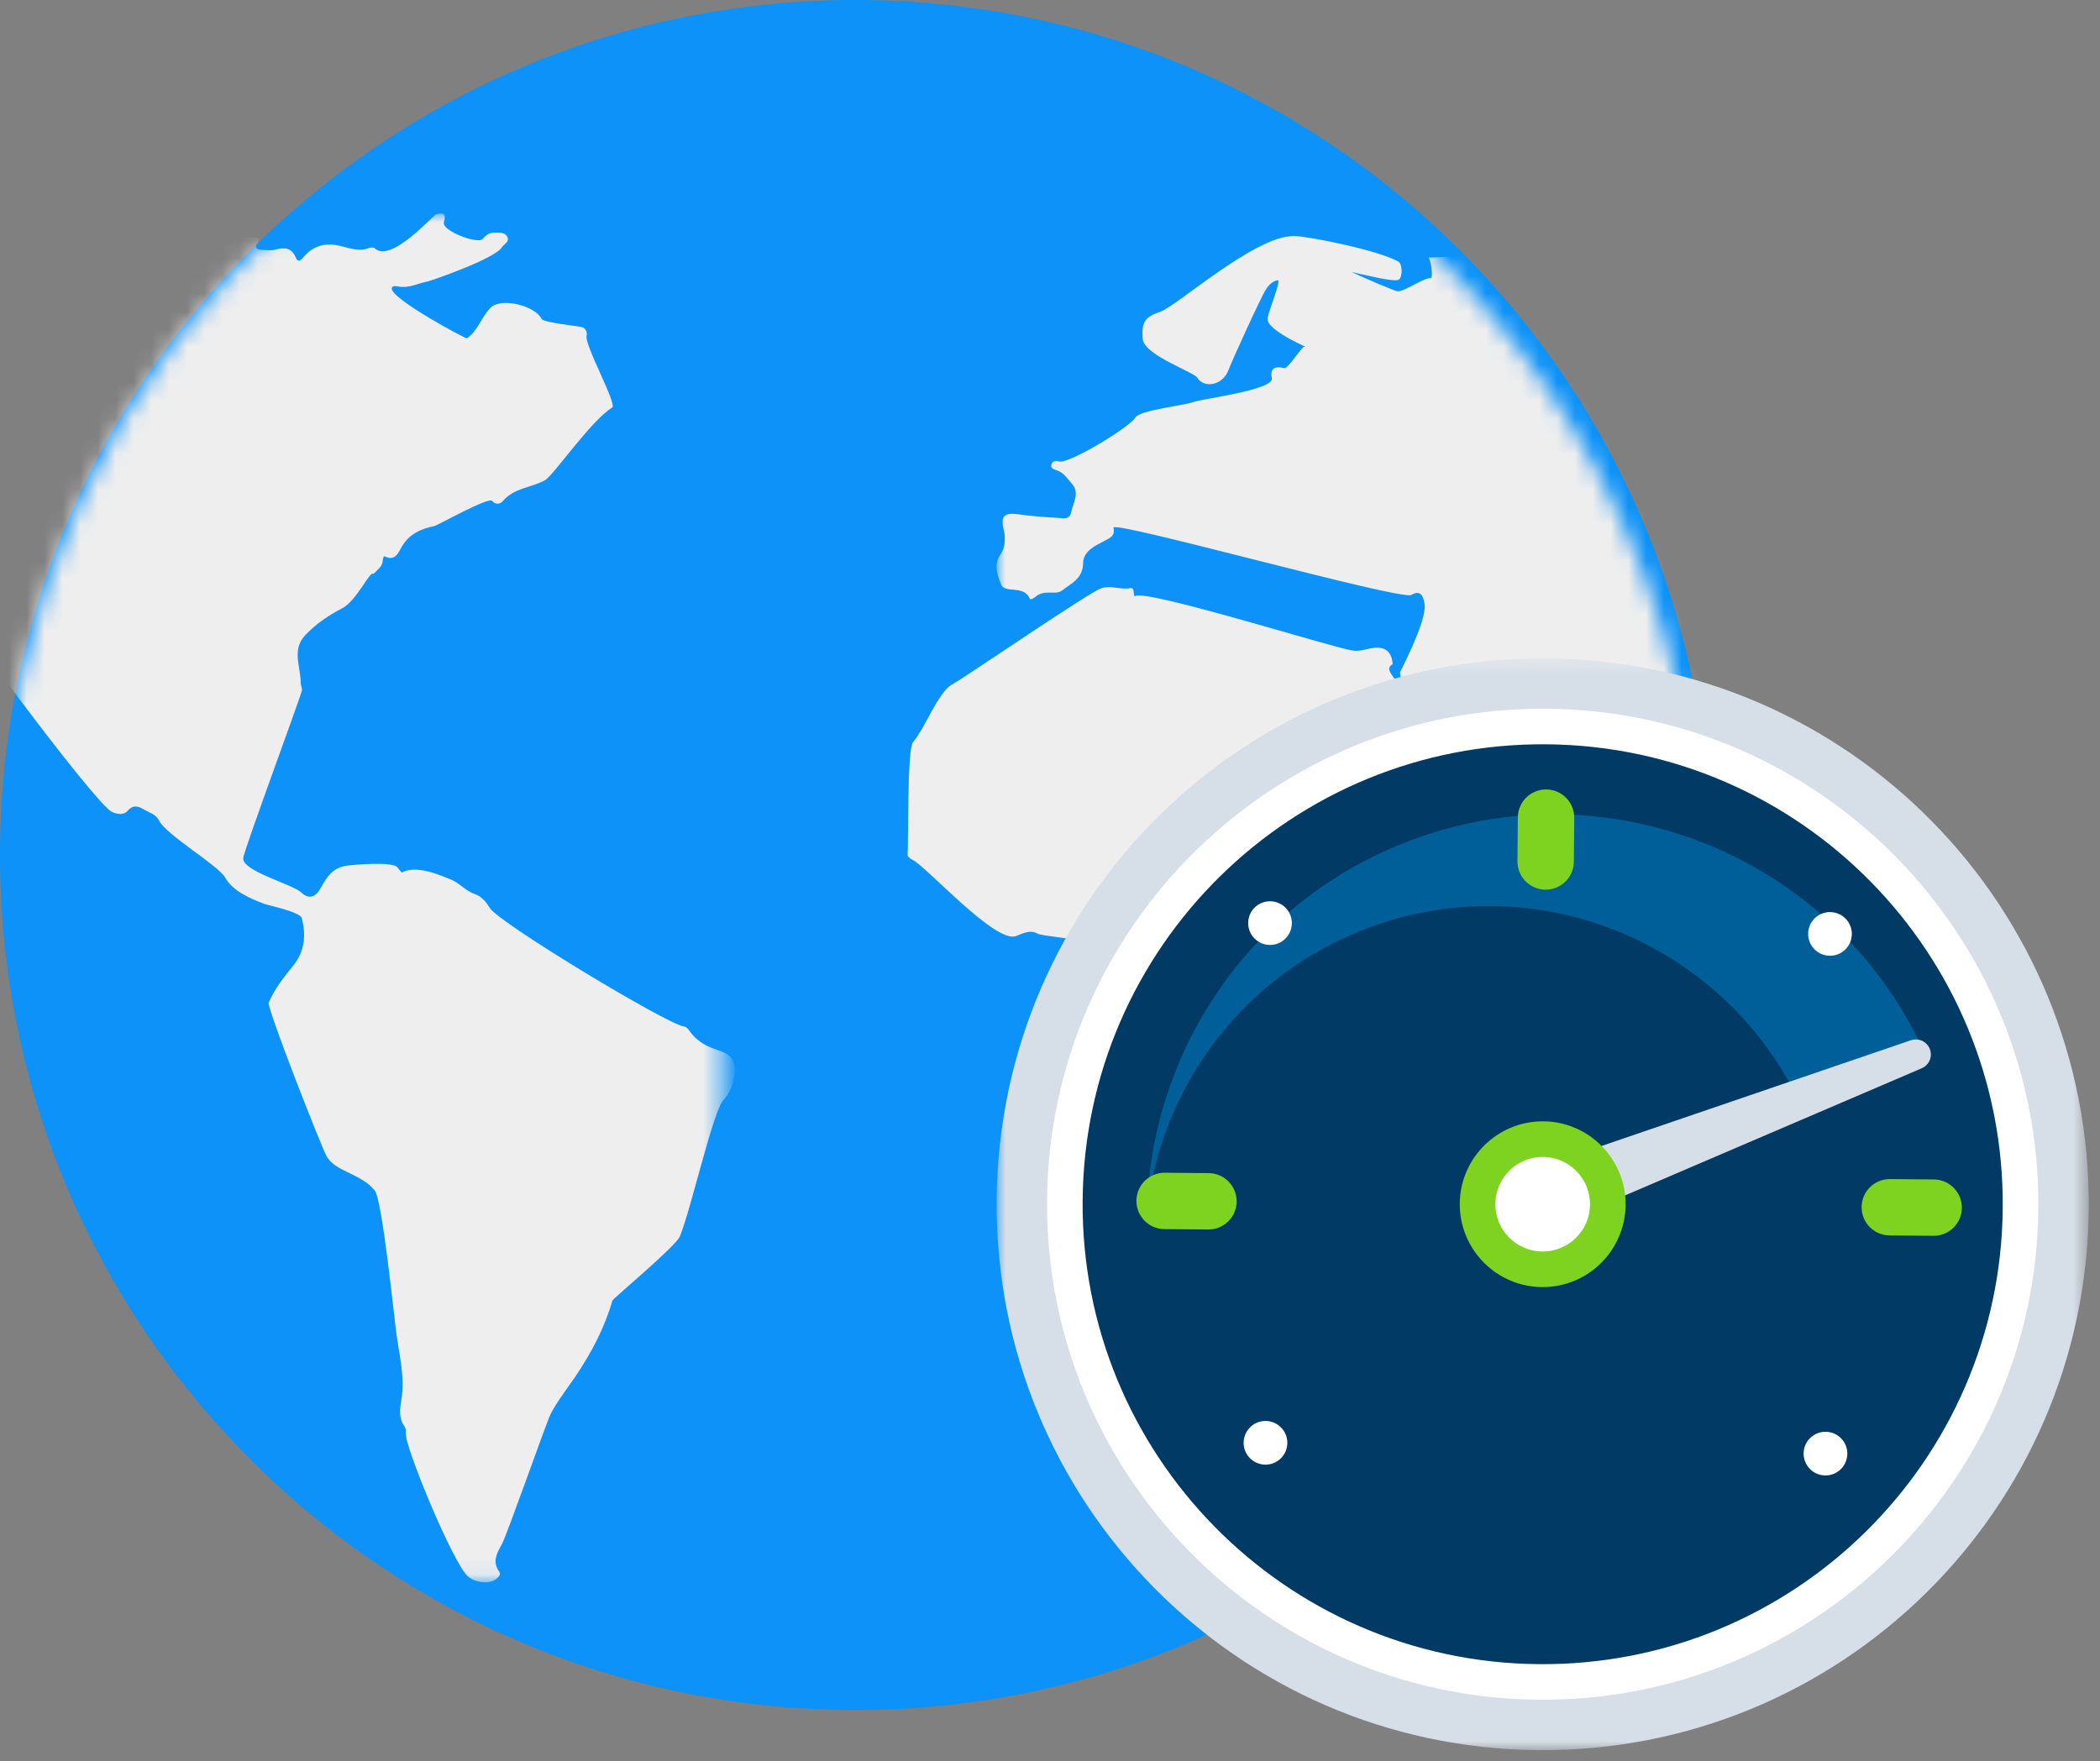 <svg xmlns="http://www.w3.org/2000/svg" xmlns:xlink="http://www.w3.org/1999/xlink" width="118" height="99" viewBox="0 0 118 99">
  <rect x="0" y="0" width="118" height="99" fill="#808080" stroke="none"/>
  <defs>
    <path id="preconfigured-a" d="M16.501,12 C6.395,20.931 0,34.128 0,48.852 C1.3620319e-14,65.471 8.148,80.146 20.583,88.935 L40.57,88.935 L40.57,12 L16.501,12 L16.501,12 Z"/>
    <path id="preconfigured-c" d="M75.491,10 C87.59,18.833 95.477,33.303 95.477,49.656 C95.477,51.676 95.356,53.668 95.123,55.624 L56,55.624 L56,10 L75.491,10 L75.491,10 Z"/>
    <polygon id="preconfigured-e" points="0 .632 0 62 61.368 62 61.368 .632"/>
  </defs>
  <g fill="none" fill-rule="evenodd" transform="translate(0 -11)">
    <g transform="translate(0 11)">
      <path fill="#0C92F8" d="M96.116,48.055 C96.116,74.595 74.6,96.113 48.056,96.113 C21.519,96.113 0,74.595 0,48.055 C0,21.515 21.519,0 48.056,0 C74.6,0 96.116,21.515 96.116,48.055"/>
      <path fill="#EEE" d="M77.1,36.426 C76.727,36.491 76.384,36.625 75.976,36.56 C74.829,36.384 63.957,32.965 63.766,33.531 C63.652,33.378 63.781,33.003 63.499,33.057 C62.959,33.16 62.448,32.884 61.888,33.06 C61.218,33.275 54.322,38.003 53.583,38.42 C53.381,38.531 53.229,38.65 53.08,38.838 C52.368,39.73 52.002,40.829 51.297,41.728 C50.966,42.15 51.05,47.345 51,48.061 C50.996,48.149 51.164,48.279 51.282,48.333 C52.036,48.681 55.934,53.057 57.092,52.613 C57.473,52.464 57.892,52.23 58.322,52.487 C58.631,52.671 65.732,53.26 65.759,54.214 C65.77,54.635 65.717,55.048 65.564,55.42 C65.183,56.35 65.484,57.047 66.193,57.648 C66.635,58.027 67.842,63.215 67.462,63.961 C66.829,65.202 68.985,73.001 69.465,73.713 C69.926,74.39 70.57,75.068 70.41,76.075 C70.311,76.714 70.924,77.097 71.599,76.979 C72.105,76.887 77.188,73.95 78.281,72.97 C78.372,72.886 78.334,72.759 78.296,72.648 C78.029,71.879 82.936,65.408 83.032,64.65 C83.134,63.854 84.106,56.292 85.214,54.949 C85.729,54.325 86.601,54.057 87.009,53.325 C87.626,52.215 88.178,51.066 88.773,49.945 C88.963,49.589 89.013,49.221 88.997,48.827 C88.982,48.517 88.845,48.398 88.563,48.551 C87.729,49.007 84.441,48.934 84.43,48.402 C84.422,47.831 84.003,47.556 83.748,47.146 C83.294,46.418 79.134,39.263 78.174,37.881 C78.014,37.647 78.007,37.475 78.254,37.329 C78.212,36.625 77.805,36.303 77.1,36.426"/>
      <mask id="preconfigured-b" fill="#fff">
        <use xlink:href="#preconfigured-a"/>
      </mask>
      <path fill="#EEE" d="M40.36,59.028 C39.716,58.832 39.137,58.523 38.742,57.939 C38.658,57.818 38.569,57.712 38.424,57.692 C37.5,57.579 28.003,51.855 27.517,51.028 C27.306,50.672 27.034,50.366 26.685,50.253 C26.144,50.073 25.803,49.599 25.278,49.411 C25.009,49.317 23.43,48.549 22.59,49.042 C22.563,49.058 22.414,48.854 22.33,48.748 C22.065,48.408 19.872,48.6 19.496,48.654 C18.745,48.756 18.381,49.234 18.047,49.865 C17.825,50.292 17.445,50.664 16.912,50.151 C16.441,49.7 13.546,48.948 13.669,48.212 C13.769,47.616 16.909,39.135 16.966,38.798 C16.989,38.669 16.897,38.528 16.897,38.391 C16.905,37.493 16.379,36.541 17.135,35.719 C17.737,35.072 18.454,34.591 19.224,34.191 C20.06,33.756 20.804,32.025 20.984,32.26 C21.195,32.028 21.467,31.876 21.505,31.535 C21.517,31.433 21.528,31.218 21.647,31.28 C22.23,31.57 22.414,30.998 22.571,30.736 C23.008,29.991 23.664,29.721 24.419,29.564 C24.58,29.533 27.448,27.915 27.651,28.154 C27.827,28.366 28.096,28.354 28.257,28.162 C28.878,27.421 29.848,27.418 30.622,26.991 C31.094,26.732 33.202,23.637 34.402,22.905 C34.69,22.724 32.811,19.332 32.961,18.873 C33.01,18.717 32.926,18.482 32.746,18.399 C32.585,18.329 30.541,18.141 30.434,17.925 C30.055,17.169 28.153,16.703 27.566,17.295 C27.06,17.804 26.861,18.583 26.232,19.018 C26.182,19.054 21.988,16.813 22.011,16.213 C22.023,16.037 22.253,16.08 22.422,16.108 C22.981,16.209 23.487,15.92 24.02,15.822 C24.223,15.782 27.785,14.548 28.188,13.914 C28.314,13.714 28.663,13.596 28.498,13.299 C28.349,13.028 28.023,13.083 27.75,13.079 C27.467,13.075 27.283,13.244 27.11,13.436 C26.846,13.734 24.787,12.97 24.944,12.484 C25.09,12.018 24.883,11.924 24.496,12.053 C24.323,12.112 21.95,14.823 21.049,13.949 C20.988,13.89 20.815,13.906 20.715,13.945 C20.16,14.157 19.646,13.945 19.113,13.82 C18.342,13.636 17.645,13.769 17.093,14.407 C16.958,14.564 16.759,14.811 16.629,14.494 C16.376,13.89 15.973,13.906 15.459,14.031 C15.203,14.094 14.915,14.051 14.643,14.035 C14.463,14.02 14.305,13.914 14.44,13.714 C14.723,13.287 14.363,13.365 14.175,13.365 C13.845,13.361 13.523,13.314 13.243,13.169 C12.297,12.684 11.258,13.083 10.249,12.797 C9.567,12.601 8.624,12.844 7.822,13.134 C6.876,13.483 5.913,13.381 4.936,13.15 C2.885,12.672 0.83,12.237 -1.306,12.362 C-3.031,12.468 -4.587,13.26 -6.274,13.491 C-6.616,13.542 -7.298,14.921 -7.658,14.819 C-8.245,14.65 -8.778,14.874 -9.295,15.124 C-9.395,15.175 -9.548,15.218 -9.51,15.355 C-9.483,15.442 -9.361,15.532 -9.265,15.559 C-8.851,15.673 -8.444,16.394 -8.885,16.452 C-9.602,16.554 -14.839,20.695 -15,20.973 C-13.524,20.918 -12.244,20.421 -10.978,19.829 C-10.422,19.567 -4.66,21.169 -3.127,23.915 C-1.183,27.394 -3.464,32.267 -3.468,32.643 C-3.476,33.368 5.311,45.137 6.27,45.622 C6.596,45.791 6.971,45.806 7.163,45.583 C7.493,45.199 7.773,45.317 8.091,45.501 C8.394,45.681 8.754,45.759 8.942,46.128 C9.36,46.942 12.258,48.635 12.645,49.317 C13.056,50.053 13.999,50.488 14.861,50.805 C15.122,50.899 16.863,51.256 16.955,51.604 C17.211,52.58 17.119,53.481 16.464,54.288 C15.942,54.934 15.425,55.577 15.099,56.36 C14.984,56.638 18.078,64.517 18.35,64.983 C18.53,65.292 18.787,65.488 19.098,65.664 C19.772,66.037 20.535,66.272 21.057,66.914 C21.478,67.435 22.153,74.107 22.28,75.015 C22.452,76.234 22.759,77.44 22.552,78.678 C22.468,79.196 22.391,79.685 22.717,80.151 C22.79,80.253 22.832,80.422 22.805,80.543 C22.675,81.143 25.454,87.885 26.301,88.613 C26.719,88.974 27.578,89.079 27.965,88.68 C28.073,88.57 28.145,88.464 28.046,88.327 C27.632,87.755 27.95,87.258 28.207,86.776 C28.521,86.192 30.664,80.046 30.936,79.485 C31.212,78.906 32.063,77.766 32.343,77.35 C33.225,76.042 33.969,74.643 34.41,73.104 C34.448,72.974 37.964,70.064 38.201,69.496 C38.822,67.991 40.068,62.436 40.655,61.821 C41.012,61.449 41.161,61.01 41.253,60.525 C41.403,59.714 41.134,59.263 40.36,59.028" mask="url(#preconfigured-b)"/>
      <mask id="preconfigured-d" fill="#fff">
        <use xlink:href="#preconfigured-c"/>
      </mask>
      <path fill="#EEE" d="M116.404,49.222 C116.347,49.751 116.293,50.284 116.197,50.805 C116.144,51.107 116.213,51.322 116.462,51.447 C117.24,51.851 117.478,52.576 117.65,53.375 C117.846,54.299 118.337,55.028 119.172,55.49 C119.306,55.565 119.441,55.706 119.598,55.561 C119.721,55.447 119.663,55.291 119.598,55.177 C119.295,54.652 119.322,50.104 119.736,49.959 C120.05,49.849 120.096,50.155 120.069,50.398 C120.05,50.578 119.908,50.801 120.115,50.899 C120.353,51.009 122.362,49.046 122.266,48.576 C122.04,47.424 121.672,46.351 120.644,45.626 C120.177,45.297 119.79,44.811 119.705,44.231 C119.636,43.742 122.101,43.75 122.239,43.73 C122.35,43.71 125.406,42.23 126.111,41.415 C126.844,40.572 126.886,39.507 127.212,38.531 C127.346,38.128 126.706,36.682 126.426,36.498 C126.081,36.271 125.851,35.985 125.682,35.613 C125.575,35.366 128.431,33.564 128.73,34.32 C128.803,34.5 129.915,34.285 130.106,34.195 C130.309,34.101 130.283,29.341 130.459,29.02 C131.034,27.97 126.483,22.575 126.092,22.199 C125.759,21.882 134.534,21.141 135.527,22.129 C136.24,22.838 137.183,23.296 137.712,24.205 C137.808,24.377 138.023,24.354 138.207,24.252 C138.437,24.127 138.372,23.954 138.291,23.778 C138.215,23.606 137.521,20.695 136.808,20.385 C136.478,20.244 142.643,16.632 142.915,16.342 C142.14,15.391 134.113,13.8 132.671,13.612 C132.541,13.592 127.771,13.82 127.124,13.479 C126.882,13.353 126.637,13.138 126.361,13.212 C125.291,13.514 119.057,12.139 118.639,12.209 C118.425,12.249 118.13,12.229 118.08,12.495 C117.945,13.15 102.135,10.368 101.698,10.074 C101.15,9.714 97.327,10.776 96.434,10.854 C96.273,10.866 95.913,10.854 96.012,11.246 C96.135,11.739 90.96,11.978 89.917,12.186 C89.33,12.307 89.154,12.691 89.326,13.295 C89.495,13.878 87.739,13.992 86.581,13.577 C86.409,13.518 86.202,13.357 86.068,13.647 C86.229,13.933 85.059,14.858 84.204,14.337 C84.082,14.262 80.754,14.478 80.279,14.474 C80.443,14.775 80.52,15.637 80.397,15.629 C79.991,15.61 78.864,16.425 78.515,16.37 C78.335,16.339 76.813,15.7 75.946,15.289 C76.56,15.414 78.308,15.872 78.588,15.723 C78.822,15.598 78.81,14.838 78.576,14.705 C77.453,14.062 73.497,13.275 72.711,13.263 C70.533,13.232 66.143,17.196 65.2,17.518 C64.338,17.812 64.127,18.113 64.211,19.057 C64.292,20.005 67.294,20.961 67.317,21.29 L67.309,21.282 L67.309,21.29 L67.313,21.29 C67.757,21.851 68.731,21.604 69.026,20.805 C69.21,20.311 70.859,16.679 71.143,16.248 C71.3,16.006 71.503,15.818 71.775,15.751 C72.07,15.68 71.158,17.702 71.227,17.996 C71.396,18.72 73.849,19.672 73.301,19.488 C73.159,19.437 72.37,20.765 72.151,20.695 C71.637,20.538 71.342,20.738 71.465,21.255 C71.622,21.917 67.47,22.426 67.106,22.583 C66.661,22.775 64.039,23.041 63.793,23.472 C63.502,23.993 60.055,26.093 59.511,25.933 C59.358,25.886 59.162,25.889 59.093,26.07 C58.99,26.336 59.239,26.383 59.388,26.438 C59.787,26.567 59.998,26.932 60.243,27.206 C60.68,27.695 60.301,28.267 60.186,28.792 C60.09,29.255 59.68,29.118 59.392,29.102 C58.664,29.067 57.939,29.008 57.222,28.906 C56.448,28.804 56.21,28.996 56.39,29.733 C56.509,30.238 56.49,30.767 56.229,31.139 C55.796,31.75 56.08,32.4 56.245,32.839 C56.452,33.392 57.521,32.851 57.859,33.638 C57.905,33.752 58.093,33.619 58.2,33.529 C58.403,33.36 58.645,33.309 58.905,33.305 C59.174,33.301 59.465,33.36 59.699,33.176 C60.209,32.769 60.845,32.534 60.861,31.64 C60.876,30.963 61.558,30.665 62.11,30.375 C62.398,30.222 62.662,30.116 62.57,29.658 C62.482,29.215 78.737,33.772 79.305,33.439 C79.776,33.16 79.983,33.423 80.052,33.995 C80.16,34.912 78.672,37.771 78.672,37.771 C78.657,38.285 79.021,38.602 79.37,38.806 C79.665,38.982 84.822,46.006 84.887,47.495 C84.898,47.71 85.075,47.914 85.167,48.125 C85.312,48.454 85.516,48.513 85.88,48.458 C86.624,48.337 87.229,47.922 87.873,47.589 C88.015,47.514 88.13,47.24 88.222,47.26 C89.288,47.44 89.694,46.621 90.243,45.975 C89.944,45.783 89.61,46.006 89.284,45.747 C89.614,45.747 89.867,45.716 90.108,45.751 C91.178,45.9 91.933,45.458 92.52,44.549 C92.83,44.071 93.007,43.495 93.478,43.119 C93.923,42.758 93.854,42.492 93.425,42.069 C92.823,41.473 96.584,40.639 96.603,40.623 C97.262,40.161 103.722,50.092 103.814,50.629 C103.845,50.801 103.83,51.048 104.09,51.036 C104.347,51.024 104.884,50.962 105.041,50.809 C105.202,50.652 105.34,50.464 105.505,50.307 C105.927,49.916 106.778,45.814 106.985,45.626 C107.667,44.999 108.189,44.196 109.032,43.753 C109.166,43.679 109.124,43.511 109.132,43.37 C109.143,43.084 111.57,42.39 111.804,42.754 C112.003,43.064 116.431,48.991 116.404,49.222" mask="url(#preconfigured-d)"/>
    </g>
    <g transform="translate(56 47)">
      <g transform="translate(0 .368)">
        <mask id="preconfigured-f" fill="#fff">
          <use xlink:href="#preconfigured-e"/>
        </mask>
        <path fill="#D6DEE7" d="M61.367,31.583 C61.22,48.528 47.363,62.146 30.417,61.999 C13.471,61.851 -0.147,47.994 0.001,31.049 C0.148,14.103 14.006,0.485 30.951,0.633 C47.897,0.78 61.514,14.637 61.367,31.583" mask="url(#preconfigured-f)"/>
      </g>
      <path fill="#013A64" d="M30.451,58.535 C15.645,58.406 3.705,46.257 3.834,31.451 C3.963,16.645 16.112,4.705 30.918,4.834 C45.723,4.963 57.664,17.112 57.535,31.918 C57.406,46.723 45.257,58.664 30.451,58.535"/>
      <path fill="#FFF" d="M30.927,3.834 C15.571,3.7 2.968,16.085 2.834,31.442 C2.7,46.799 15.085,59.401 30.443,59.535 C45.799,59.669 58.402,47.284 58.535,31.927 C58.669,16.57 46.284,3.968 30.927,3.834 M30.909,5.834 C45.187,5.958 56.659,17.633 56.535,31.909 C56.411,46.187 44.737,57.659 30.46,57.535 C16.183,57.411 4.71,45.736 4.834,31.46 C4.958,17.183 16.633,5.71 30.909,5.834"/>
      <path fill="#005F99" d="M20.086,16.471 C29.867,12.314 41.152,16.831 45.385,26.557 L52.334,23.603 C47.349,12.043 33.956,6.668 22.356,11.599 C13.826,15.225 8.655,23.417 8.439,32.116 C9.199,25.413 13.435,19.298 20.086,16.471"/>
      <path fill="#FFF" d="M16.59,15.894 C16.584,16.573 16.029,17.118 15.352,17.112 C14.674,17.106 14.129,16.551 14.135,15.873 C14.141,15.195 14.695,14.65 15.373,14.656 C16.051,14.662 16.596,15.216 16.59,15.894"/>
      <path fill="#7ED321" d="M11.891 33.105L9.426 33.084C8.551 33.076 7.848 32.36 7.856 31.486 7.864 30.611 8.578 29.908 9.453 29.915L11.918 29.936C12.793 29.944 13.496 30.66 13.489 31.535 13.482 32.41 12.766 33.113 11.891 33.105M52.639 33.46L50.175 33.439C49.3 33.431 48.597 32.716 48.605 31.841 48.612 30.966 49.328 30.263 50.203 30.271L52.667 30.292C53.542 30.299 54.245 31.015 54.239 31.89 54.23 32.765 53.514 33.468 52.639 33.46M29.267 12.406L29.288 9.941C29.296 9.067 30.012 8.364 30.887 8.371 31.762 8.379 32.465 9.094 32.457 9.969L32.436 12.434C32.428 13.309 31.712 14.012 30.838 14.005 29.963 13.997 29.26 13.281 29.267 12.406"/>
      <path fill="#FFF" d="M48.056,16.502 C48.05,17.181 47.495,17.726 46.818,17.719 C46.139,17.713 45.594,17.159 45.6,16.481 C45.606,15.803 46.16,15.258 46.839,15.264 C47.517,15.27 48.062,15.824 48.056,16.502"/>
      <path fill="#D6DEE7" d="M29.915,29.803 L51.4,22.459 C51.792,22.337 52.215,22.515 52.403,22.88 C52.628,23.319 52.432,23.856 51.977,24.046 L31.322,32.899 L29.915,29.803 Z"/>
      <path fill="#FFF" d="M34.343,31.716 C34.325,33.737 32.673,35.36 30.653,35.342 C28.632,35.324 27.008,33.672 27.026,31.652 C27.043,29.631 28.696,28.008 30.717,28.026 C32.738,28.043 34.361,29.695 34.343,31.716"/>
      <path fill="#7ED321" d="M30.708,29.025 C29.242,29.012 28.038,30.196 28.025,31.661 C28.013,33.128 29.195,34.33 30.661,34.342 C32.127,34.355 33.331,33.173 33.344,31.708 C33.356,30.242 32.174,29.038 30.708,29.025 M30.644,36.342 C28.075,36.32 26.003,34.212 26.025,31.644 C26.048,29.075 28.156,27.004 30.725,27.025 C33.294,27.047 35.366,29.156 35.344,31.725 C35.321,34.294 33.213,36.365 30.644,36.342"/>
      <path fill="#FFF" d="M16.336 45.105C16.33 45.783 15.775 46.328 15.098 46.322 14.419 46.316 13.874 45.761 13.88 45.084 13.887 44.405 14.44 43.86 15.119 43.866 15.797 43.872 16.342 44.426 16.336 45.105M47.802 45.712C47.796 46.391 47.241 46.935 46.564 46.929 45.885 46.923 45.34 46.368 45.346 45.691 45.352 45.013 45.906 44.468 46.585 44.474 47.263 44.48 47.808 45.033 47.802 45.712"/>
    </g>
  </g>
</svg>
